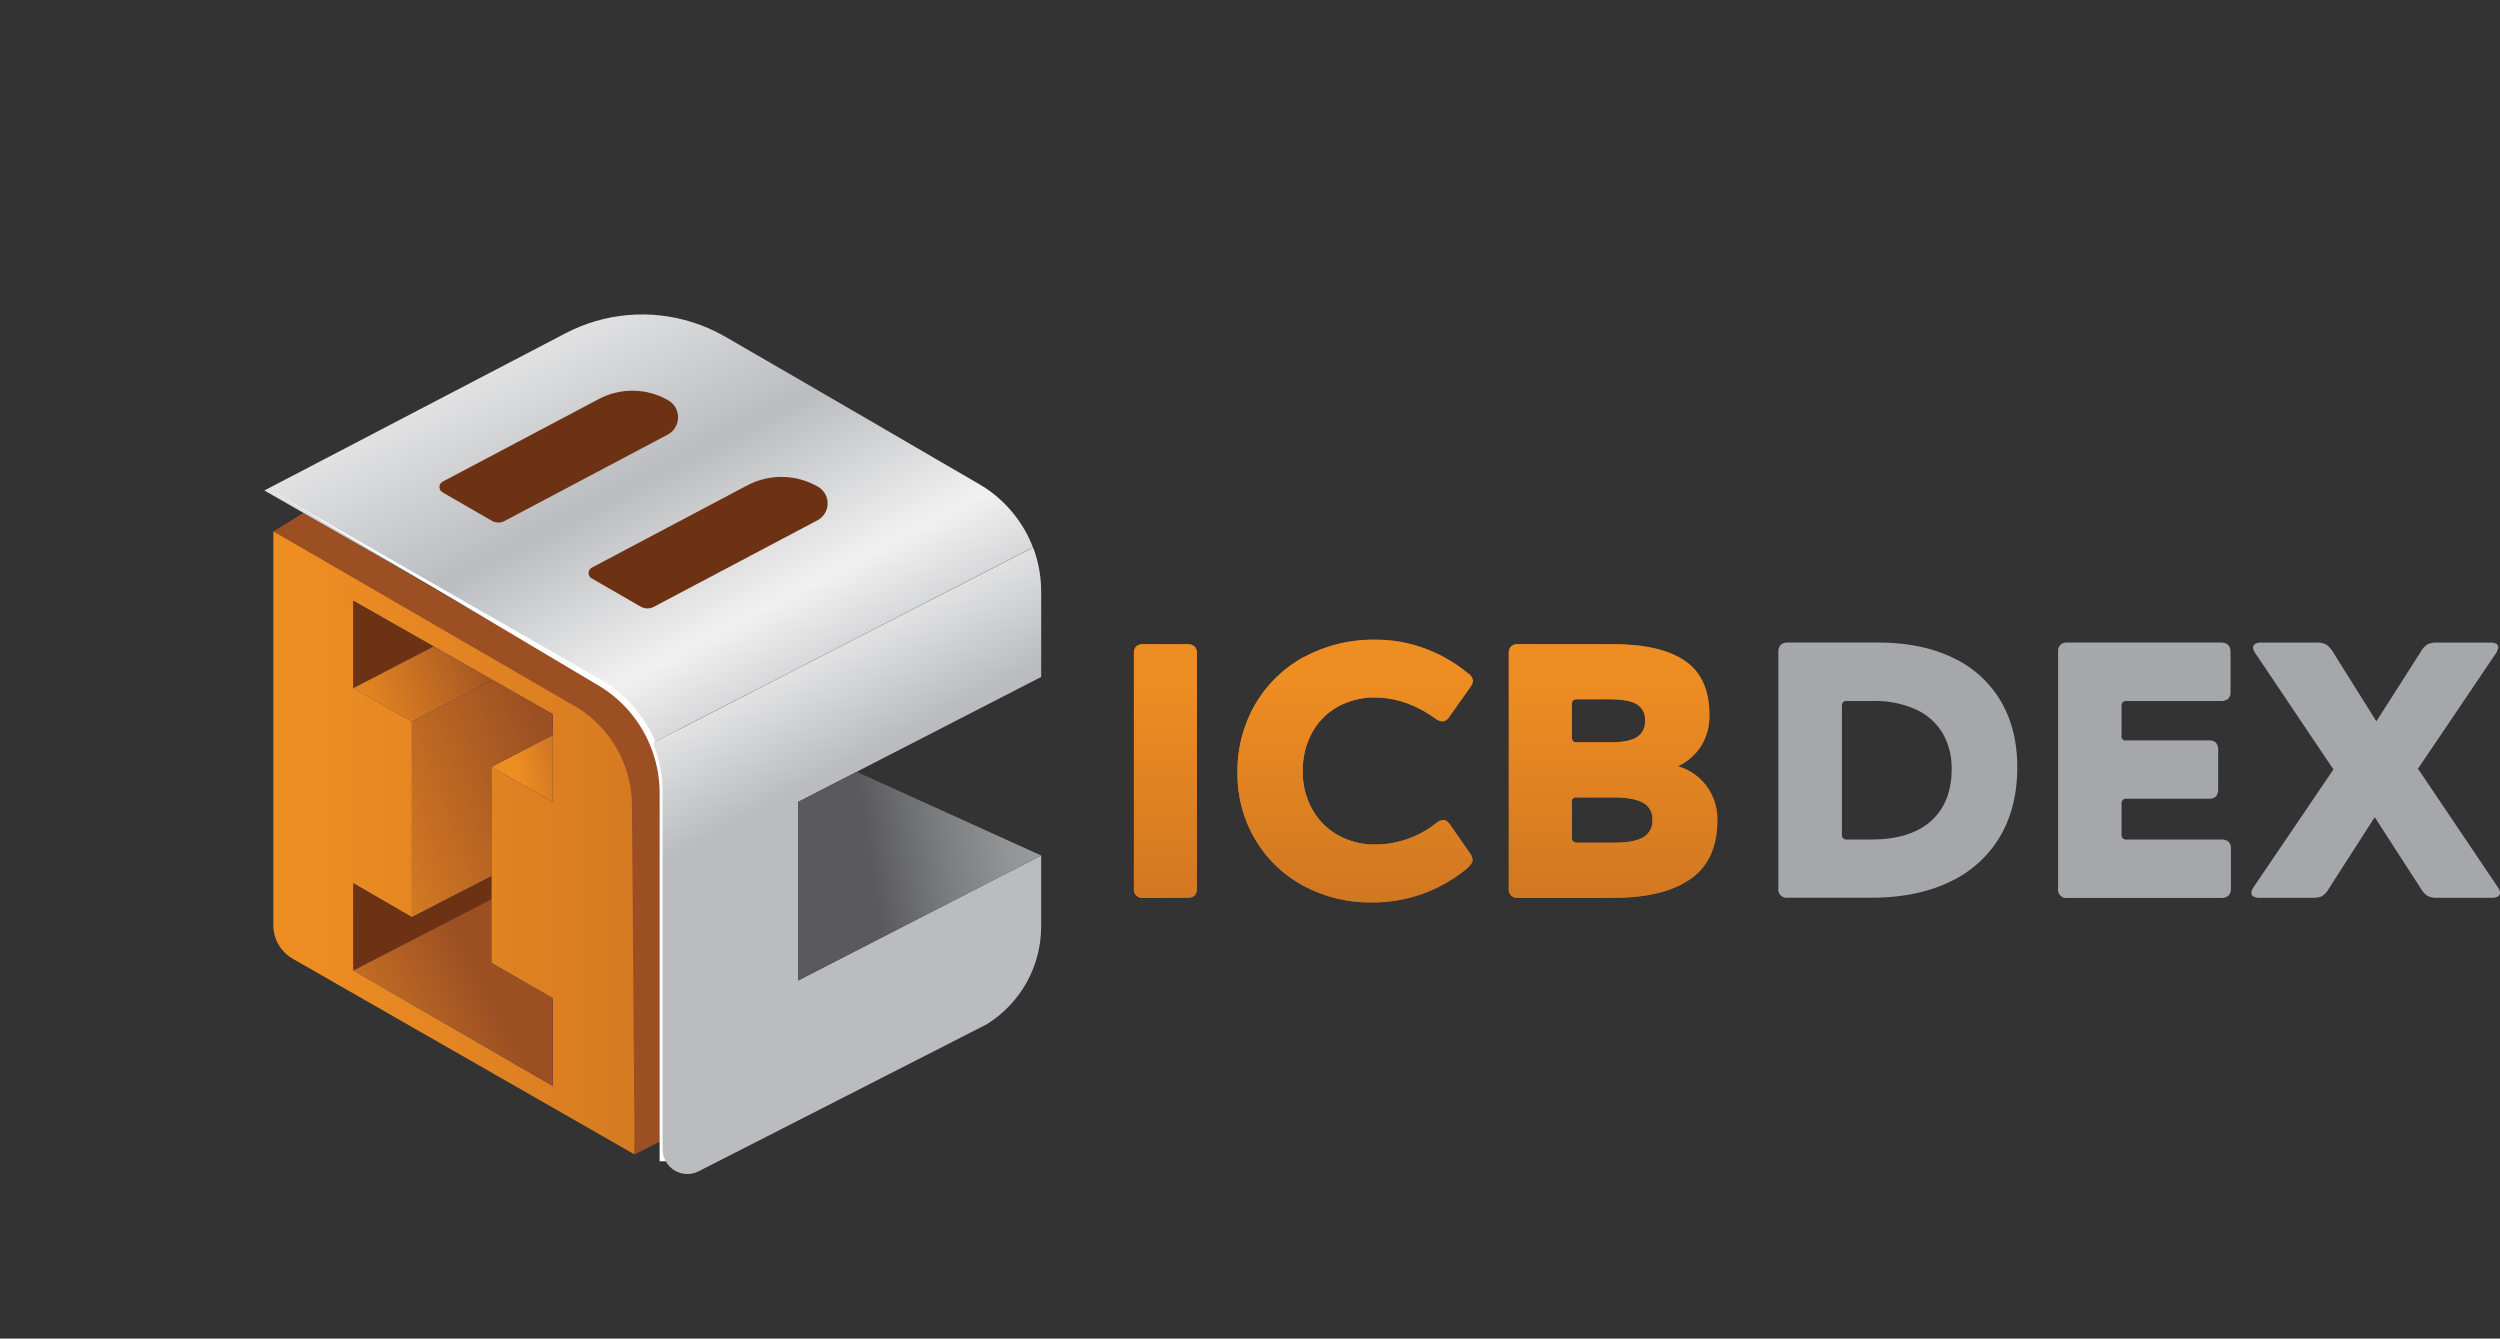 <svg xmlns="http://www.w3.org/2000/svg" xmlns:xlink="http://www.w3.org/1999/xlink" viewBox="0 0 782.3 418.88"><rect x="0" y="0" width="782.3" height="418.88" fill="#333333" stroke="none"/><defs><style>.cls-1{fill:url(#linear-gradient);}.cls-2{fill:url(#linear-gradient-2);}.cls-3{fill:none;}.cls-4{fill:url(#linear-gradient-3);}.cls-5{fill:#a5a7aa;}.cls-6{clip-path:url(#clip-path);}.cls-7{fill:url(#linear-gradient-5);}.cls-8{clip-path:url(#clip-path-2);}.cls-9{fill:url(#linear-gradient-7);}.cls-10{clip-path:url(#clip-path-3);}.cls-11{fill:url(#linear-gradient-9);}.cls-12{fill:#6d3214;}.cls-13{clip-path:url(#clip-path-4);}.cls-14{fill:url(#linear-gradient-10);}.cls-15{fill:#9b4f23;}.cls-16{clip-path:url(#clip-path-5);}.cls-17{fill:url(#linear-gradient-11);}.cls-18{fill:#fff;}.cls-19{clip-path:url(#clip-path-6);}.cls-20{fill:url(#linear-gradient-12);}.cls-21{clip-path:url(#clip-path-7);}.cls-22{fill:url(#linear-gradient-13);}.cls-23{clip-path:url(#clip-path-8);}.cls-24{fill:url(#linear-gradient-14);}.cls-25{clip-path:url(#clip-path-9);}.cls-26{fill:url(#linear-gradient-15);}.cls-27{clip-path:url(#clip-path-10);}.cls-28{fill:url(#linear-gradient-16);}.cls-29{clip-path:url(#clip-path-11);}.cls-30{fill:url(#linear-gradient-17);}.cls-31{clip-path:url(#clip-path-12);}.cls-32{fill:url(#linear-gradient-18);}</style><linearGradient id="linear-gradient" x1="272.1" y1="142.87" x2="291.82" y2="142.87" gradientUnits="userSpaceOnUse"><stop offset="0" stop-color="#ee8d22"/><stop offset="1" stop-color="#9b4f23"/></linearGradient><linearGradient id="linear-gradient-2" x1="304.52" y1="142.87" x2="378.19" y2="142.87" xlink:href="#linear-gradient"/><linearGradient id="linear-gradient-3" x1="389.41" y1="142.87" x2="454.7" y2="142.87" xlink:href="#linear-gradient"/><clipPath id="clip-path" transform="translate(82.73 98.39)"><path class="cls-1" d="M275.05,103.2a3.13,3.13,0,0,0-2.21.68,3,3,0,0,0-.74,2.26v73.45a2.61,2.61,0,0,0,2.95,2.95h13.72a3.37,3.37,0,0,0,2.32-.68,3,3,0,0,0,.73-2.27V106.14a3,3,0,0,0-.73-2.26,3.32,3.32,0,0,0-2.32-.68Z"/></clipPath><linearGradient id="linear-gradient-5" x1="6928.75" y1="653.18" x2="6929.56" y2="653.18" gradientTransform="matrix(0, 253.79, 253.79, 0, -165406.67, -1758235.7)" xlink:href="#linear-gradient"/><clipPath id="clip-path-2" transform="translate(82.73 98.39)"><path class="cls-2" d="M325.43,107.11A39.52,39.52,0,0,0,310.07,122a41.43,41.43,0,0,0-5.55,21.36,40.16,40.16,0,0,0,5.5,20.86,38.88,38.88,0,0,0,15.13,14.56A44,44,0,0,0,346.68,184a46.19,46.19,0,0,0,29.7-10.65c1.13-1.06,1.7-1.93,1.7-2.61a3.56,3.56,0,0,0-.68-1.93l-6.46-9.29a6.94,6.94,0,0,0-1-1,1.63,1.63,0,0,0-1-.34,4.13,4.13,0,0,0-2.27,1,30.78,30.78,0,0,1-19.15,6.69,23,23,0,0,1-11.62-2.95,20.84,20.84,0,0,1-8.05-8.16A23.89,23.89,0,0,1,324.92,143a24.65,24.65,0,0,1,2.89-12.07,20.46,20.46,0,0,1,8.05-8.16,23.32,23.32,0,0,1,11.62-2.89q9.74,0,18.93,6.57a3.93,3.93,0,0,0,2.26.91,2.76,2.76,0,0,0,2.15-1.47l6.58-9.3a3.64,3.64,0,0,0,.79-2,3,3,0,0,0-1.36-2.15,47.06,47.06,0,0,0-13.43-7.82,43.94,43.94,0,0,0-15.81-2.83,45.23,45.23,0,0,0-22.16,5.38"/></clipPath><linearGradient id="linear-gradient-7" x1="6928.75" y1="653.26" x2="6929.55" y2="653.26" gradientTransform="matrix(0, 253.79, 253.79, 0, -165366.31, -1758235.7)" xlink:href="#linear-gradient"/><clipPath id="clip-path-3" transform="translate(82.73 98.39)"><path class="cls-4" d="M409.47,164.91a2,2,0,0,1-.34-1.3V152.84a1.36,1.36,0,0,1,1.7-1.7h11.56c4,0,7,.55,9,1.65a5.69,5.69,0,0,1,2.95,5.38,5.88,5.88,0,0,1-2.84,5.44q-2.83,1.69-9.07,1.7H410.83a1.75,1.75,0,0,1-1.36-.4m0-31.39a2.06,2.06,0,0,1-.34-1.31V122.13a2.06,2.06,0,0,1,.34-1.31,1.79,1.79,0,0,1,1.36-.39h10.09q5.9,0,8.5,1.53a5.49,5.49,0,0,1,2.61,5.15,5.64,5.64,0,0,1-2.61,5.22c-1.74,1.06-4.57,1.58-8.5,1.58H410.83a1.79,1.79,0,0,1-1.36-.39M392.36,103.2a3.11,3.11,0,0,0-2.21.68,3,3,0,0,0-.74,2.26v73.45a2.61,2.61,0,0,0,2.95,2.95h30q15.42,0,23.86-5.84t8.45-18.42a17.44,17.44,0,0,0-3.35-10.65,16.94,16.94,0,0,0-9-6.24,17.18,17.18,0,0,0,7.2-6.23,17.69,17.69,0,0,0,2.66-9.86q0-11.67-7.65-16.89t-22.49-5.21Z"/></clipPath><linearGradient id="linear-gradient-9" x1="6928.75" y1="653.36" x2="6929.55" y2="653.36" gradientTransform="matrix(0, 253.79, 253.79, 0, -165311.47, -1758235.7)" xlink:href="#linear-gradient"/><clipPath id="clip-path-4" transform="translate(82.73 98.39)"><path class="cls-3" d="M2.8,191.12a12.12,12.12,0,0,0,6.1,10.52l106.94,61.22,4.41-142.33L2.8,67.9Z"/></clipPath><linearGradient id="linear-gradient-10" x1="6906.71" y1="646.08" x2="6907.75" y2="647.85" gradientTransform="matrix(0, 174.52, 174.52, 0, -112734.13, -1205223.12)" xlink:href="#linear-gradient"/><clipPath id="clip-path-5" transform="translate(82.73 98.39)"><path class="cls-3" d="M117.78,91.46,102.4,82.58a1.91,1.91,0,0,1,.06-3.35l48.76-25.8a22.87,22.87,0,0,1,22,.48A6,6,0,0,1,173,64.46L121.8,91.53a4.19,4.19,0,0,1-4-.07M71.12,64.54,55.74,55.67a1.91,1.91,0,0,1,.06-3.35l49-25.92a22.48,22.48,0,0,1,21.58.47,6.15,6.15,0,0,1-.24,10.78l-51,27a4.19,4.19,0,0,1-4-.07M94.25,5.89l-9.19,4.8L28.74,40.09,1.45,54.33,0,55.09,24,68.87,44.44,80.59,70.81,95.72l20.43,11.73,13.65,7.83a39.42,39.42,0,0,1,16.66,18.83l9.61-5L158.64,115l8.37-4.31,48.35-24.86,25.15-12.93A38.52,38.52,0,0,0,235,63.08a37.9,37.9,0,0,0-4.43-4.88A38.34,38.34,0,0,0,223.51,53l-13-7.54L190.19,33.62,164,18.42,144.27,7l-.63-.35a50.84,50.84,0,0,0-9.72-4.21A51.8,51.8,0,0,0,94.25,5.89"/></clipPath><linearGradient id="linear-gradient-11" x1="6912.42" y1="651.56" x2="6913.42" y2="651.56" gradientTransform="matrix(0, 211.2, 211.2, 0, -137491.3, -1459919.16)" gradientUnits="userSpaceOnUse"><stop offset="0" stop-color="#f1f1f1"/><stop offset="0.35" stop-color="#bbbcbf"/><stop offset="0.6" stop-color="#f1f1f1"/><stop offset="0.82" stop-color="#bbbcbf"/><stop offset="1" stop-color="#bbbcbf"/></linearGradient><clipPath id="clip-path-6" transform="translate(82.73 98.39)"><path class="cls-3" d="M167,110.72l-45.46,23.39a39.22,39.22,0,0,1,3.07,15.25V261.22a7.75,7.75,0,0,0,11.28,6.91L167,252.26l59-30.11a36,36,0,0,0,17.07-30.61V169.32L167,208.45v-55.9l76.08-39.12V86.92A39,39,0,0,0,241,74.15c-.14-.41-.28-.81-.45-1.22Z"/></clipPath><linearGradient id="linear-gradient-12" x1="6912.43" y1="651.57" x2="6913.43" y2="651.57" gradientTransform="matrix(0, 211.3, 211.3, 0, -137495.93, -1460620.15)" xlink:href="#linear-gradient-11"/><clipPath id="clip-path-7" transform="translate(82.73 98.39)"><polygon class="cls-3" points="167.01 152.55 167.01 208.45 243.09 169.32 185.34 143.13 167.01 152.55"/></clipPath><linearGradient id="linear-gradient-13" x1="7017.52" y1="666.94" x2="7018.52" y2="666.94" gradientTransform="matrix(-81.65, 0, 0, 81.65, 573255.64, -54282.69)" gradientUnits="userSpaceOnUse"><stop offset="0" stop-color="#a5a7aa"/><stop offset="0.06" stop-color="#a5a7aa"/><stop offset="0.25" stop-color="#a0a2a5"/><stop offset="0.48" stop-color="#929496"/><stop offset="0.73" stop-color="#7b7c7e"/><stop offset="1" stop-color="#5b5b5d"/><stop offset="1" stop-color="#5a5a5c"/></linearGradient><clipPath id="clip-path-8" transform="translate(82.73 98.39)"><polygon class="cls-3" points="27.86 116.94 46.16 127.42 46.16 188.61 27.86 178 27.86 205.31 90.24 241.42 90.24 213.99 71.01 202.9 71.01 141.58 90.24 152.54 90.24 125.11 27.86 89.62 27.86 116.94"/></clipPath><linearGradient id="linear-gradient-14" x1="6853.53" y1="697" x2="6854.53" y2="697" gradientTransform="matrix(95.32, 0, 0, -95.32, -653305.9, 66606.21)" gradientUnits="userSpaceOnUse"><stop offset="0" stop-color="#4365ad"/><stop offset="0.12" stop-color="#405da4"/><stop offset="1" stop-color="#272560"/></linearGradient><clipPath id="clip-path-9" transform="translate(82.73 98.39)"><polygon class="cls-3" points="71.01 141.58 90.24 152.54 90.25 131.61 71.01 141.58"/></clipPath><linearGradient id="linear-gradient-15" x1="6723.01" y1="735.4" x2="6724.01" y2="735.4" gradientTransform="matrix(34.47, 0, 0, -34.47, -231662.08, 25490.01)" xlink:href="#linear-gradient"/><clipPath id="clip-path-10" transform="translate(82.73 98.39)"><polygon class="cls-3" points="27.86 116.94 46.16 127.42 71.43 114.34 52.94 103.91 27.86 116.94"/></clipPath><linearGradient id="linear-gradient-16" x1="6792.8" y1="731.99" x2="6793.8" y2="731.99" gradientTransform="matrix(50.56, 0, 0, -50.56, -343421.3, 37124.15)" xlink:href="#linear-gradient"/><clipPath id="clip-path-11" transform="translate(82.73 98.39)"><polygon class="cls-3" points="46.16 127.42 46.16 188.61 71.06 175.79 71.01 141.58 90.25 131.61 90.24 125.11 71.43 114.34 46.16 127.42"/></clipPath><linearGradient id="linear-gradient-17" x1="6849.98" y1="713.33" x2="6850.98" y2="713.33" gradientTransform="matrix(86.3, 0, 0, -86.3, -591142.2, 61708.15)" xlink:href="#linear-gradient"/><clipPath id="clip-path-12" transform="translate(82.73 98.39)"><polygon class="cls-3" points="27.86 205.31 90.24 241.42 90.24 213.99 71.01 202.9 71.02 183.01 27.86 205.31"/></clipPath><linearGradient id="linear-gradient-18" x1="6837.88" y1="730.08" x2="6838.88" y2="730.08" gradientTransform="matrix(71.25, 0, 0, -71.25, -487203.03, 52232.66)" xlink:href="#linear-gradient"/></defs><g id="Layer_2" data-name="Layer 2"><g id="Layer_1-2" data-name="Layer 1"><path class="cls-5" d="M474.53,103.36a3.23,3.23,0,0,1,2.23-.68h28.06q13.81,0,23.62,4.79a34.1,34.1,0,0,1,14.94,13.58q5.14,8.78,5.14,20.65,0,12.44-5.36,21.61a35.72,35.72,0,0,1-15.69,14.21q-10.34,5-24.59,5H476.76a2.62,2.62,0,0,1-3-3V105.64A3,3,0,0,1,474.53,103.36Zm19.45,18a2.06,2.06,0,0,0-.34,1.31v39.93a2.09,2.09,0,0,0,.34,1.32,1.82,1.82,0,0,0,1.37.39h7.42q12.32,0,18.77-5.81t6.44-16.2a21.71,21.71,0,0,0-2.85-11.3,18.89,18.89,0,0,0-8.38-7.41,31.43,31.43,0,0,0-13.52-2.63h-7.88A1.82,1.82,0,0,0,494,121.33Z" transform="translate(82.73 98.39)"/><path class="cls-5" d="M614.63,165a3,3,0,0,1,.74,2.28v12.32c0,2-1,3-3.08,3h-48a2.62,2.62,0,0,1-3-3V105.64a3,3,0,0,1,.74-2.28,3.19,3.19,0,0,1,2.22-.68h47.92q3.08,0,3.08,3V118a3,3,0,0,1-.74,2.29,3.42,3.42,0,0,1-2.34.68H582.86a1.82,1.82,0,0,0-1.37.4,2,2,0,0,0-.34,1.31v8.9a1.37,1.37,0,0,0,1.71,1.71h25.56a3,3,0,0,1,2.28.74,3.42,3.42,0,0,1,.68,2.34v12.21a3.19,3.19,0,0,1-.68,2.22,3,3,0,0,1-2.28.75H582.86a1.78,1.78,0,0,0-1.37.4,2,2,0,0,0-.34,1.31v9.35a2,2,0,0,0,.34,1.32,1.82,1.82,0,0,0,1.37.39h29.43A3.34,3.34,0,0,1,614.63,165Z" transform="translate(82.73 98.39)"/><path class="cls-5" d="M698.89,179.23a3.37,3.37,0,0,1,.68,1.71,1.32,1.32,0,0,1-.68,1.2,3.33,3.33,0,0,1-1.71.4H680a6.31,6.31,0,0,1-3.2-.63,8.2,8.2,0,0,1-2.28-2.68l-14.15-21.9L646,179.69a6.55,6.55,0,0,1-2.11,2.33,6.33,6.33,0,0,1-2.91.52H624.27a3.5,3.5,0,0,1-1.88-.4,1.33,1.33,0,0,1-.63-1.2,3.31,3.31,0,0,1,.69-1.71l25-36.85L623,106a3.34,3.34,0,0,1-.69-1.72,1.28,1.28,0,0,1,.69-1.19,3.53,3.53,0,0,1,1.82-.4h17.23a6.38,6.38,0,0,1,3.19.62,8.14,8.14,0,0,1,2.29,2.69l13.35,21.33,13.91-21.79a6.23,6.23,0,0,1,2.17-2.34,6.86,6.86,0,0,1,3-.51h16.66c1.59,0,2.39.49,2.39,1.48a4.66,4.66,0,0,1-.68,1.83L673.9,142.15Z" transform="translate(82.73 98.39)"/><path class="cls-1" d="M275.05,103.2a3.13,3.13,0,0,0-2.21.68,3,3,0,0,0-.74,2.26v73.45a2.61,2.61,0,0,0,2.95,2.95h13.72a3.37,3.37,0,0,0,2.32-.68,3,3,0,0,0,.73-2.27V106.14a3,3,0,0,0-.73-2.26,3.32,3.32,0,0,0-2.32-.68Z" transform="translate(82.73 98.39)"/><g class="cls-6"><rect class="cls-7" x="354.83" y="201.59" width="19.72" height="79.34"/></g><path class="cls-2" d="M325.43,107.11A39.52,39.52,0,0,0,310.07,122a41.43,41.43,0,0,0-5.55,21.36,40.16,40.16,0,0,0,5.5,20.86,38.88,38.88,0,0,0,15.13,14.56A44,44,0,0,0,346.68,184a46.19,46.19,0,0,0,29.7-10.65c1.13-1.06,1.7-1.93,1.7-2.61a3.56,3.56,0,0,0-.68-1.93l-6.46-9.29a6.94,6.94,0,0,0-1-1,1.63,1.63,0,0,0-1-.34,4.13,4.13,0,0,0-2.27,1,30.78,30.78,0,0,1-19.15,6.69,23,23,0,0,1-11.62-2.95,20.84,20.84,0,0,1-8.05-8.16A23.89,23.89,0,0,1,324.92,143a24.65,24.65,0,0,1,2.89-12.07,20.46,20.46,0,0,1,8.05-8.16,23.32,23.32,0,0,1,11.62-2.89q9.74,0,18.93,6.57a3.93,3.93,0,0,0,2.26.91,2.76,2.76,0,0,0,2.15-1.47l6.58-9.3a3.64,3.64,0,0,0,.79-2,3,3,0,0,0-1.36-2.15,47.06,47.06,0,0,0-13.43-7.82,43.94,43.94,0,0,0-15.81-2.83,45.23,45.23,0,0,0-22.16,5.38" transform="translate(82.73 98.39)"/><g class="cls-8"><rect class="cls-9" x="387.25" y="200.12" width="73.67" height="82.29"/></g><path class="cls-4" d="M409.47,164.91a2,2,0,0,1-.34-1.3V152.84a1.36,1.36,0,0,1,1.7-1.7h11.56c4,0,7,.55,9,1.65a5.69,5.69,0,0,1,2.95,5.38,5.88,5.88,0,0,1-2.84,5.44q-2.83,1.69-9.07,1.7H410.83a1.75,1.75,0,0,1-1.36-.4m0-31.39a2.06,2.06,0,0,1-.34-1.31V122.13a2.06,2.06,0,0,1,.34-1.31,1.79,1.79,0,0,1,1.36-.39h10.09q5.9,0,8.5,1.53a5.49,5.49,0,0,1,2.61,5.15,5.64,5.64,0,0,1-2.61,5.22c-1.74,1.06-4.57,1.58-8.5,1.58H410.83a1.79,1.79,0,0,1-1.36-.39M392.36,103.2a3.11,3.11,0,0,0-2.21.68,3,3,0,0,0-.74,2.26v73.45a2.61,2.61,0,0,0,2.95,2.95h30q15.42,0,23.86-5.84t8.45-18.42a17.44,17.44,0,0,0-3.35-10.65,16.94,16.94,0,0,0-9-6.24,17.18,17.18,0,0,0,7.2-6.23,17.69,17.69,0,0,0,2.66-9.86q0-11.67-7.65-16.89t-22.49-5.21Z" transform="translate(82.73 98.39)"/><g class="cls-10"><rect class="cls-11" x="472.14" y="201.59" width="65.29" height="79.34"/></g><polygon class="cls-12" points="120.79 145.1 189.95 109.46 291.08 160.5 196.92 208.17 120.79 145.1"/><g class="cls-13"><rect class="cls-14" x="-38.7" y="51.58" width="200.46" height="227.6" transform="translate(6.98 152.9) rotate(-30.67)"/></g><path class="cls-15" d="M132.36,131.6,125.6,257.88l-9.76,5-.32-43.57-.32-43.5L115,153.44a36,36,0,0,0-17.4-30.58L9.24,71.63,2.8,67.9l9.43-5.8Z" transform="translate(82.73 98.39)"/><g class="cls-16"><rect class="cls-17" x="-17.37" y="-47.89" width="275.25" height="229.88" transform="translate(65.36 161.38) rotate(-27.45)"/></g><path class="cls-18" d="M104,115.79a39.24,39.24,0,0,1,19.68,34V265h1.94V149.75A41.17,41.17,0,0,0,105,114.11L.48,54.23" transform="translate(82.73 98.39)"/><g class="cls-19"><rect class="cls-20" x="82.79" y="56.05" width="199.06" height="231.59" transform="translate(24.03 201.8) rotate(-27.45)"/></g><g class="cls-21"><rect class="cls-22" x="162.52" y="137.76" width="85.07" height="76.06" transform="translate(58.55 131.34) rotate(-8.68)"/></g><g class="cls-23"><rect class="cls-24" x="15.01" y="85.32" width="88.08" height="160.4" transform="translate(54.58 111.34) rotate(-10.12)"/></g><g class="cls-25"><rect class="cls-26" x="68.84" y="129.66" width="23.58" height="24.83" transform="translate(51.93 121.01) rotate(-13.43)"/></g><polygon class="cls-12" points="110.58 215.33 110.58 188.01 135.67 202.3 110.58 215.33"/><g class="cls-27"><rect class="cls-28" x="25.21" y="97.44" width="48.86" height="36.45" transform="translate(47.68 120.95) rotate(-19.06)"/></g><g class="cls-29"><rect class="cls-30" x="34.53" y="108.97" width="67.35" height="85.02" transform="translate(33.93 131.95) rotate(-20.54)"/></g><polygon class="cls-12" points="110.58 276.39 110.58 303.7 153.75 281.4 153.79 274.18 128.88 287 110.58 276.39"/><g class="cls-31"><rect class="cls-32" x="18.07" y="172.12" width="81.96" height="80.18" transform="translate(-6.18 147.42) rotate(-26.65)"/></g></g></g></svg>